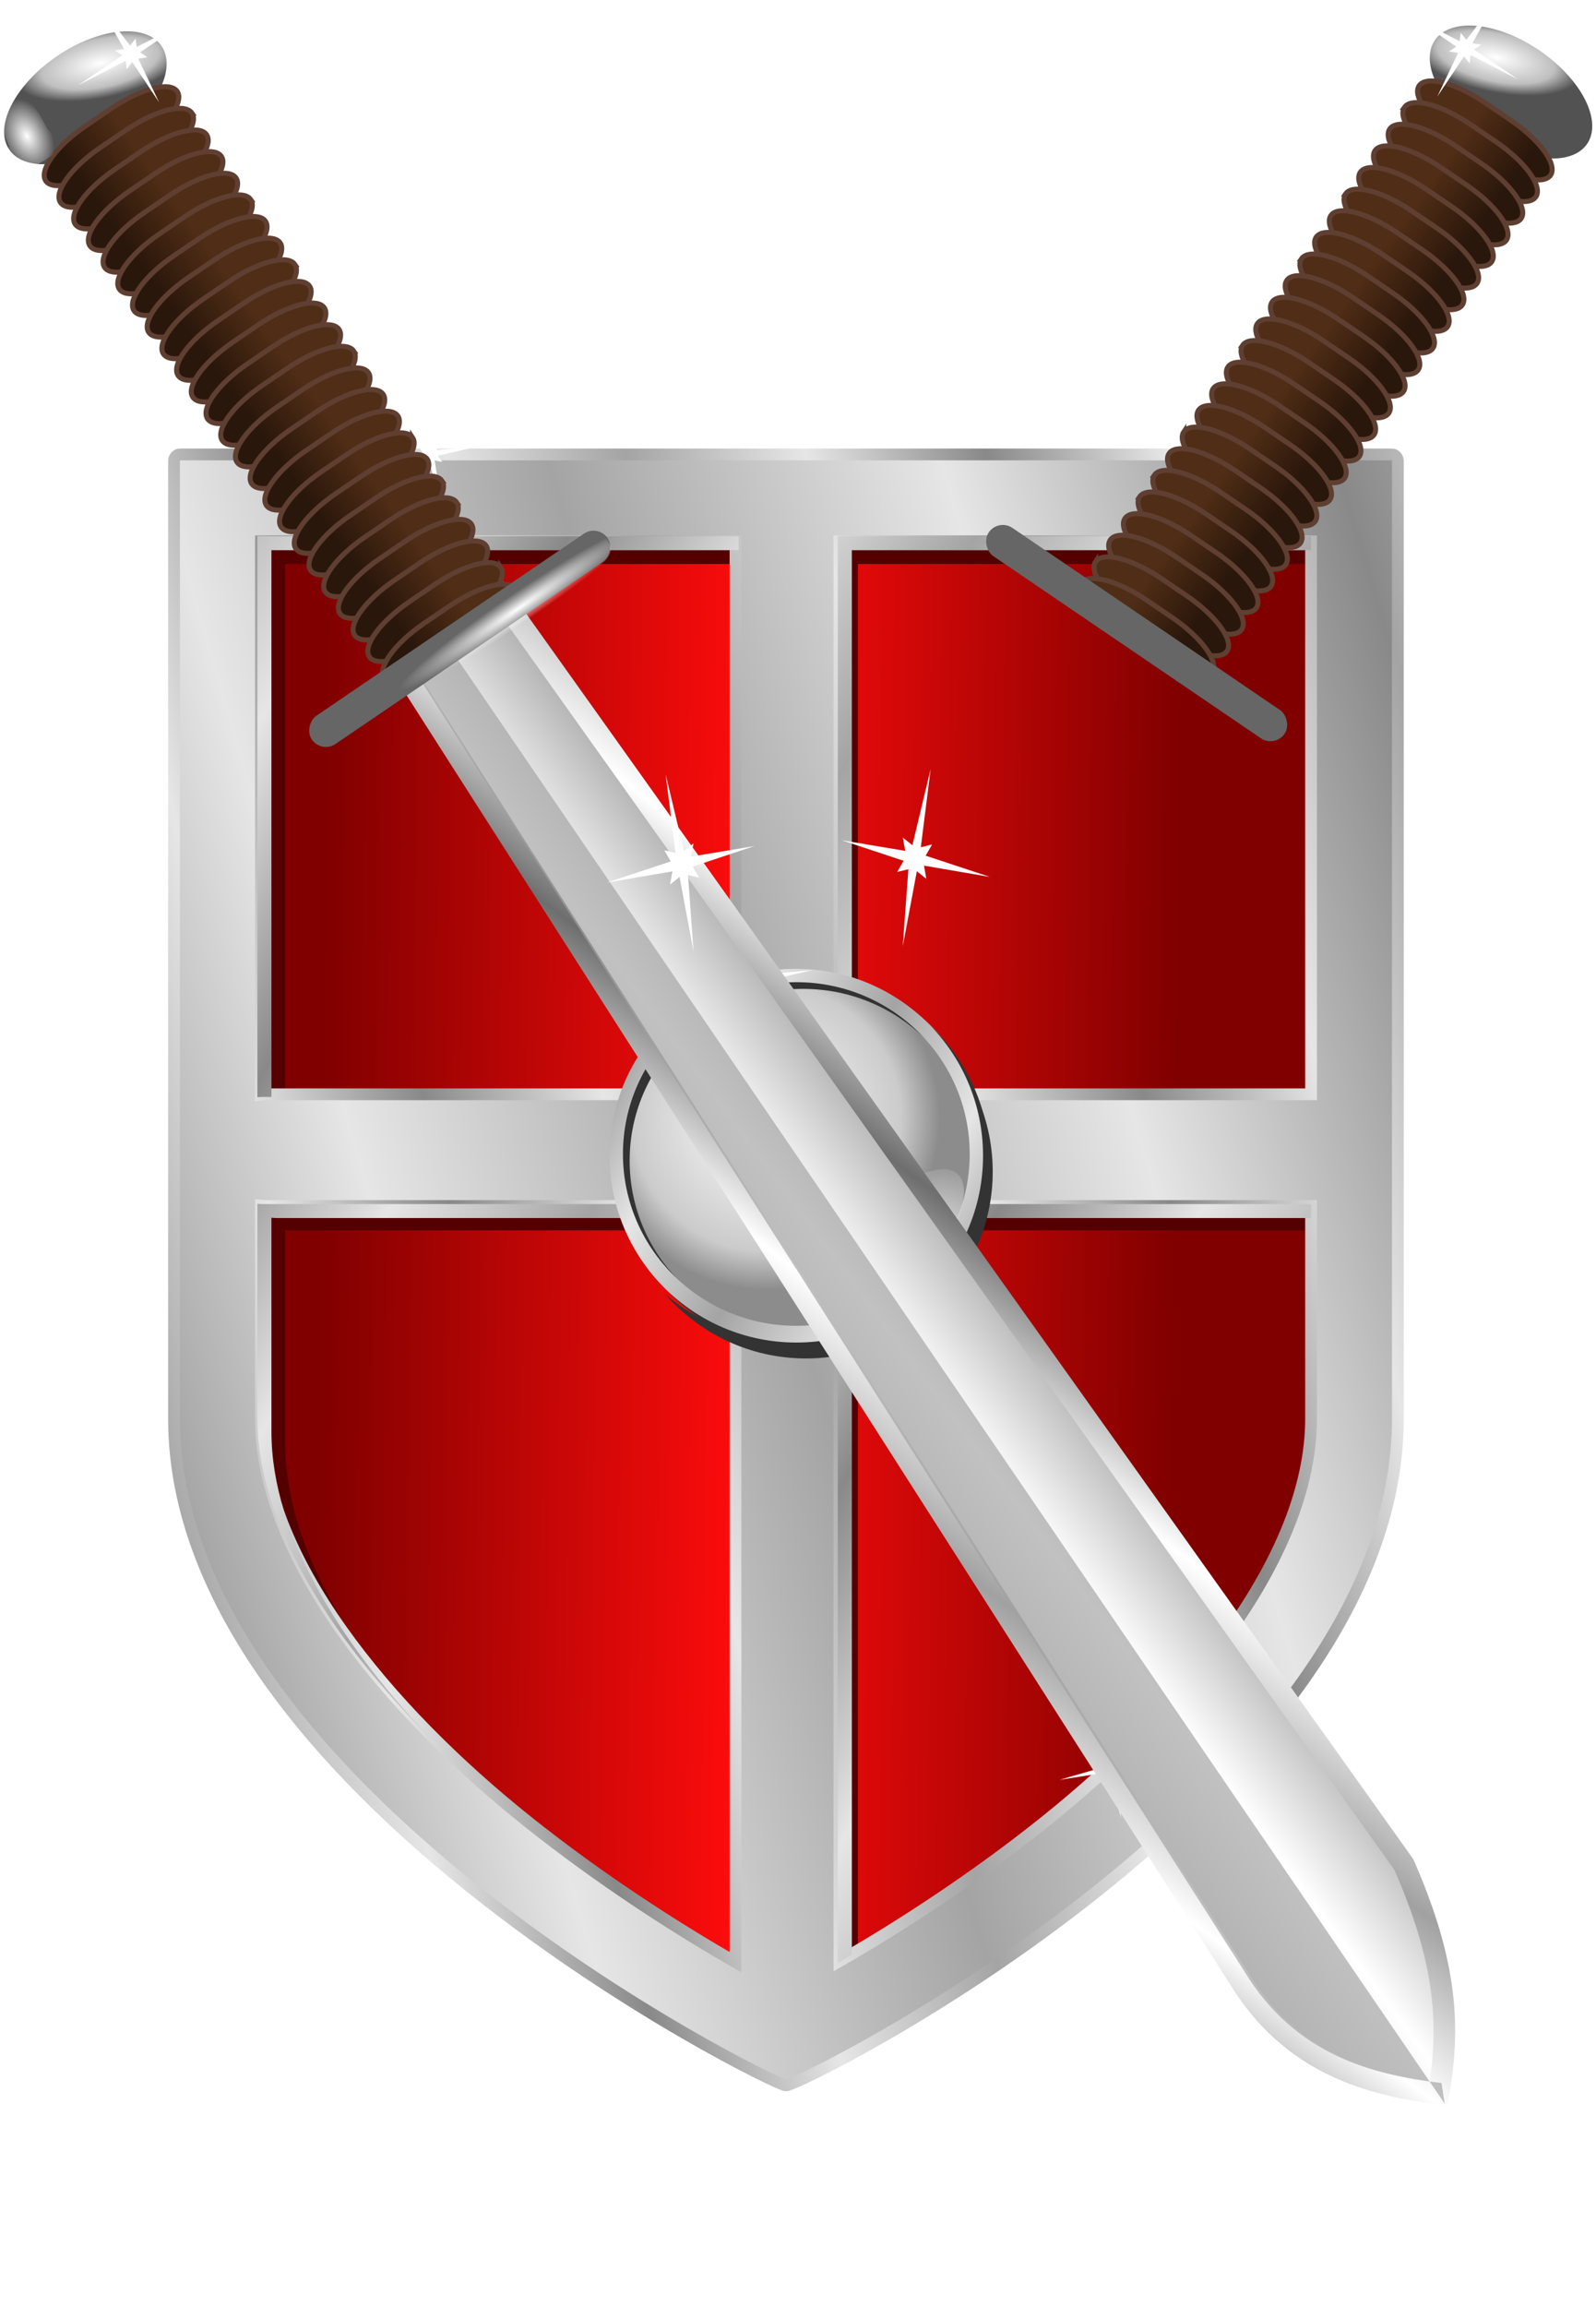 <?xml version="1.0" encoding="UTF-8"?>
<svg xmlns:rdf="http://www.w3.org/1999/02/22-rdf-syntax-ns#" xmlns="http://www.w3.org/2000/svg" xmlns:cc="http://web.resource.org/cc/" xmlns:xlink="http://www.w3.org/1999/xlink" xmlns:dc="http://purl.org/dc/elements/1.1/" xmlns:svg="http://www.w3.org/2000/svg" xmlns:inkscape="http://www.inkscape.org/namespaces/inkscape" xmlns:sodipodi="http://sodipodi.sourceforge.net/DTD/sodipodi-0.dtd" xmlns:ns1="http://sozi.baierouge.fr" id="svg2" viewBox="0 0 393.32 568.34" version="1.0">
  <defs id="defs4">
    <linearGradient id="linearGradient5088">
      <stop id="stop5090" stop-color="#898989" offset="0"/>
      <stop id="stop5096" stop-color="#e6e6e6" offset=".5"/>
      <stop id="stop5092" stop-color="#a4a4a4" offset="1"/>
    </linearGradient>
    <filter id="filter10017">
      <feGaussianBlur id="feGaussianBlur10019" stdDeviation="2.77"/>
    </filter>
    <filter id="filter5135">
      <feGaussianBlur id="feGaussianBlur5137" stdDeviation="14.531"/>
    </filter>
    <radialGradient id="radialGradient12314" gradientUnits="userSpaceOnUse" cy="586.54" cx="-184.38" r="73.397">
      <stop id="stop12310" stop-color="#fff" offset="0"/>
      <stop id="stop12316" stop-color="#cbcbcb" offset=".778"/>
      <stop id="stop12312" stop-color="#8c8c8c" offset="1"/>
    </radialGradient>
    <filter id="filter3321">
      <feGaussianBlur id="feGaussianBlur3323" stdDeviation="3.843"/>
    </filter>
    <linearGradient id="linearGradient5355">
      <stop id="stop5357" stop-color="#fff" offset="0"/>
      <stop id="stop5359" stop-color="#fff" stop-opacity="0" offset="1"/>
    </linearGradient>
    <radialGradient id="radialGradient4297" cx="243.79" xlink:href="#linearGradient5355" gradientUnits="userSpaceOnUse" cy="348.82" r="1.043" gradientTransform="matrix(-4.863 3.454 -4.35 -8.126 2719.6 2028.8)"/>
    <radialGradient id="radialGradient4295" cx="243.79" xlink:href="#linearGradient5355" gradientUnits="userSpaceOnUse" cy="348.82" r="1.043" gradientTransform="matrix(2.022 2.972 -28.077 19.1 9438.6 -7234.3)"/>
    <linearGradient id="linearGradient4293" x1="250.58" xlink:href="#linearGradient6110" gradientUnits="userSpaceOnUse" x2="275.22" gradientTransform="matrix(.886 1.302 1.332 -.906 -831.46 375.55)" y1="301.44" y2="399.18"/>
    <linearGradient id="linearGradient4291" x1="181.66" gradientUnits="userSpaceOnUse" x2="181.87" gradientTransform="matrix(.906 1.332 -1.332 .906 366.99 -480.44)" y1="346.63" y2="356.54">
      <stop id="stop14973" stop-color="#502d16" offset="0"/>
      <stop id="stop14975" stop-color="#2a170b" offset="1"/>
    </linearGradient>
    <radialGradient id="radialGradient4236" cx="142.22" gradientUnits="userSpaceOnUse" cy="348.25" r="7.704" gradientTransform="matrix(.637 .263 -.655 1.588 281.89 -244.82)">
      <stop id="stop13029" stop-color="#fff" offset="0"/>
      <stop id="stop4382" stop-color="#bfbfbf" offset=".689"/>
      <stop id="stop13031" stop-color="#525252" offset="1"/>
    </radialGradient>
    <linearGradient id="linearGradient4234" x1="337.81" xlink:href="#linearGradient6110" spreadMethod="reflect" gradientUnits="userSpaceOnUse" x2="352.43" gradientTransform="matrix(.906 1.332 -1.332 .906 356.33 -452.25)" y1="322.94" y2="364.72"/>
    <linearGradient id="linearGradient4232" x1="250.58" xlink:href="#linearGradient6110" gradientUnits="userSpaceOnUse" x2="253.4" gradientTransform="matrix(.906 1.332 -1.332 .906 356.33 -452.25)" y1="308.5" y2="377.35"/>
    <linearGradient id="linearGradient6110">
      <stop id="stop6112" stop-color="#6e6e6e" offset="0"/>
      <stop id="stop6118" stop-color="#fff" offset=".5"/>
      <stop id="stop6114" stop-color="#a1a1a1" offset="1"/>
    </linearGradient>
    <radialGradient id="radialGradient4147" gradientUnits="userSpaceOnUse" cy="518.42" cx="426.2" gradientTransform="matrix(.987 .686 -.892 1.283 447.71 -433.28)" r="29.133">
      <stop id="stop13332" stop-color="#fff" offset="0"/>
      <stop id="stop13334" stop-color="#fff" stop-opacity="0" offset="1"/>
    </radialGradient>
    <linearGradient id="linearGradient4150" x1="719.46" xlink:href="#linearGradient5088" spreadMethod="reflect" gradientUnits="userSpaceOnUse" y1="591.23" gradientTransform="matrix(1.003 0 0 1 -455.51 -134.51)" x2="803.15" y2="638.46"/>
    <linearGradient id="linearGradient4157" x1="156.15" xlink:href="#linearGradient5088" spreadMethod="reflect" gradientUnits="userSpaceOnUse" y1="615.42" gradientTransform="matrix(1.003 0 0 1 -4.184 -173.87)" x2="276.68" y2="683.91"/>
    <linearGradient id="linearGradient4160" x1="45.442" xlink:href="#linearGradient5088" spreadMethod="reflect" gradientUnits="userSpaceOnUse" y1="450" gradientTransform="matrix(1 0 0 -1 -2.318 975.86)" x2="330.59" y2="533.55"/>
    <linearGradient id="linearGradient4162" x1="166.4" xlink:href="#linearGradient5088" spreadMethod="reflect" gradientUnits="userSpaceOnUse" y1="707.51" gradientTransform="matrix(1 0 0 -1 -2.318 975.86)" x2="300.03" y2="740.38"/>
    <linearGradient id="linearGradient4166" x1="172.58" gradientUnits="userSpaceOnUse" y1="523.65" gradientTransform="translate(6.8569e-7 -169.24)" x2="508.16" y2="527.76">
      <stop id="stop5108" stop-color="#800000" offset="0"/>
      <stop id="stop6083" stop-color="#ff0c0c" offset=".5"/>
      <stop id="stop5110" stop-color="#800000" offset="1"/>
    </linearGradient>
  </defs>
  <g id="layer1" transform="translate(-44.575 -27.868)">
    <path id="path11053" opacity=".714" style="color:#000000" d="m630.5 480.22c0 121.07-98.26 219.33-219.33 219.33-121.08 0-219.34-98.26-219.34-219.33 0-121.08 98.26-219.34 219.34-219.34 121.07 0 219.33 98.26 219.33 219.34z" transform="matrix(.849 0 0 .849 -1076.5 249.36)" filter="url(#filter5135)" fill="none"/>
    <g id="g4170" transform="matrix(.627 0 0 .627 16.627 10.395)">
      <path id="path2167" style="color:#000000" fill-rule="evenodd" fill="url(#linearGradient4166)" d="m149.44 245.17v217.37c0.75-0.08 1.51-0.12 2.28-0.12h184.25v-217.25h-186.53zm227.37 0v217.25h185.38v-217.25h-185.38zm-227.37 261v83.72c0 54.15 49.21 113.96 105.18 158.53 27.99 22.28 56.63 40.62 78.29 53.19 1.07 0.62 2.03 1.16 3.06 1.75v-297.07h-184.25c-0.77 0-1.53-0.04-2.28-0.12zm227.37 0.12v296.69c0.65-0.37 1.24-0.71 1.91-1.09 21.62-12.51 50.23-30.83 78.22-53.16 55.98-44.65 105.25-104.7 105.25-158.84v-83.6h-185.38z"/>
      <path id="path10994" style="color:#000000" d="m151.22 243.97v213.9c0.74-0.08 1.5-0.12 2.26-0.12h3.19v-208.3h177.23v-5.48h-182.68zm225.11 0v217.78h5.45v-212.3h178.08v-5.48h-183.53zm-225.11 261.64v83.92c0 42.68 30.12 88.84 69.92 128.35-37.08-38.26-64.47-82.15-64.47-122.86v-83.93c0.74 0.09 1.49 0.13 2.26 0.13h176.97v-5.49h-182.42c-0.76 0-1.52-0.04-2.26-0.12zm225.11 0.12v297.42c0.65-0.37 1.23-0.71 1.89-1.1 1.14-0.66 2.38-1.43 3.56-2.13v-288.7h178.08v-5.49h-183.53z" fill-rule="evenodd" filter="url(#filter10017)" fill="#500"/>
      <path id="path10990" style="color:#000000" d="m115.32 206.4c-1.3 0-2.35 1.15-2.35 2.57v376.28c0 145.1 234.73 261.53 240.5 261.9 5.76 0.38 240.53-116.8 240.53-261.9v-376.28c0-1.42-1.07-2.57-2.37-2.57h-476.31zm31.81 34.13h186.53v217.25h-184.25c-0.77 0-1.53 0.04-2.28 0.12v-217.37zm227.37 0h185.38v217.25h-185.38v-217.25zm-227.37 261c0.75 0.08 1.51 0.12 2.28 0.12h184.25v297.07c-1.03-0.59-1.98-1.13-3.06-1.75-21.66-12.57-50.3-30.91-78.28-53.19-55.98-44.57-105.19-104.38-105.19-158.53v-83.72zm227.37 0.12h185.38v83.6c0 54.14-49.27 114.19-105.25 158.84-27.99 22.33-56.6 40.65-78.22 53.16-0.66 0.38-1.26 0.72-1.91 1.09v-296.69z" fill-rule="evenodd" stroke="url(#linearGradient4162)" stroke-width="4.623px" fill="url(#linearGradient4160)"/>
      <path id="path10996" style="color:#000000" fill-rule="evenodd" fill="url(#linearGradient4157)" d="m145.74 238.49v220.44c0.75-0.08 1.52-0.12 2.29-0.12h3.23v-214.83h183.63v-5.49h-189.15zm228.13 0v218.32h5.52v-212.83h180.47v-5.49h-185.99zm-228.13 262.28v84.13c0 42.78 30.53 89.06 70.86 128.66-37.58-38.35-65.34-82.35-65.34-123.16v-84.13c0.75 0.08 1.52 0.12 2.29 0.12h179.34v-5.49h-184.86c-0.77 0-1.54-0.04-2.29-0.13zm228.13 0.13v298.14c0.65-0.37 1.25-0.71 1.92-1.1 1.15-0.67 2.41-1.43 3.6-2.13v-289.42h180.47v-5.49h-185.99z"/>
      <path id="path11321" style="color:#000000" d="m409.42 432.73c11.1 12.82 17.85 29.51 17.91 47.78v0.22c0 40.52-32.9 73.41-73.41 73.41-18.37 0-35.12-6.8-48-17.97 13.46 15.52 33.29 25.38 55.44 25.38 40.51 0 73.4-32.9 73.4-73.41v-0.22c-0.07-22.04-9.9-41.78-25.34-55.19z" fill-rule="evenodd" filter="url(#filter10017)" fill="#333"/>
      <path id="path10998" style="color:#000000" d="m-96.854 603.66a73.397 73.397 0 1 1 0 -0.23" fill-rule="evenodd" transform="translate(529.13 -120.46)" fill="#b3b3b3"/>
      <path id="path11326" style="color:#000000" d="m-96.854 603.66a73.397 73.397 0 1 1 0 -0.23" fill-rule="evenodd" transform="matrix(.928 0 0 .92 516.96 -72.554)" fill="url(#radialGradient12314)"/>
      <path id="path11335" style="color:#000000" fill-rule="evenodd" fill="#333" d="m360.2 411.11c-40.51 0-73.4 32.89-73.4 73.41 0 40.51 32.89 73.4 73.4 73.4 40.52 0 73.38-32.89 73.38-73.4v-0.22c-0.13-40.44-32.94-73.19-73.38-73.19zm0 5.25c37.55 0 68.01 30.1 68.13 67.28v0.22c0 37.25-30.51 67.5-68.13 67.5-37.61 0-68.15-30.25-68.15-67.5 0-37.26 30.54-67.5 68.15-67.5z"/>
      <path id="path11328" style="color:#000000" fill-rule="evenodd" fill="url(#linearGradient4150)" d="m357.58 408.48c-40.51 0-73.41 32.9-73.41 73.41 0 40.52 32.9 73.41 73.41 73.41 40.52 0 73.38-32.89 73.38-73.41v-0.22c-0.13-40.43-32.94-73.19-73.38-73.19zm0 5.25c37.54 0 68.01 30.1 68.13 67.29v0.21c0 37.26-30.51 67.5-68.13 67.5s-68.16-30.24-68.16-67.5c0-37.25 30.54-67.5 68.16-67.5z"/>
      <path id="path12318" style="color:#000000" fill-rule="evenodd" fill="url(#radialGradient4147)" d="m413.43 487.31c12.33-1.66 13.45 11.78 2.49 28.41-10.95 16.62-25.96 26.27-38.29 27.93s-17.34-6.59-6.39-23.22c10.94-16.59 29.78-31.4 42.12-33.11"/>
      <path id="path5586" style="color:#000000" d="m142.37 165.39l-11.69-2.31 10.47 68.42-19.23-66.59-9.79 6.78 2.31-11.69-69.047 11.11 67.227-19.86-6.79-9.8 11.69 2.31-9.84-65.894 18.6 64.074 9.79-6.79-2.31 11.69 67.79-6.69-65.97 15.45 6.79 9.79z" transform="matrix(.254 0 0 .249 182.23 168.16)" filter="url(#filter3321)" fill="#fff"/>
      <path id="path17038" style="color:#000000" d="m142.37 165.39l-11.69-2.31 10.47 68.42-19.23-66.59-9.79 6.78 2.31-11.69-69.047 11.11 67.227-19.86-6.79-9.8 11.69 2.31-9.84-65.894 18.6 64.074 9.79-6.79-2.31 11.69 67.79-6.69-65.97 15.45 6.79 9.79z" transform="matrix(.254 0 0 .249 449.42 684.51)" filter="url(#filter3321)" fill="#fff"/>
      <path id="path17040" style="color:#000000" d="m142.37 165.39l-11.69-2.31 10.47 68.42-19.23-66.59-9.79 6.78 2.31-11.69-69.047 11.11 67.227-19.86-6.79-9.8 11.69 2.31-9.84-65.894 18.6 64.074 9.79-6.79-2.31 11.69 67.79-6.69-65.97 15.45 6.79 9.79z" transform="matrix(.254 0 0 .249 312.96 374.01)" filter="url(#filter3321)" fill="#fff"/>
    </g>
    <g id="g4067" transform="matrix(1 0 0 1 34.54 25.092)">
      <path id="path4069" style="color:#000000" d="m142.37 165.39l-11.69-2.31 10.47 68.42-19.23-66.59-9.79 6.78 2.31-11.69-69.047 11.11 67.227-19.86-6.79-9.8 11.69 2.31-9.84-65.894 18.6 64.074 9.79-6.79-2.31 11.69 67.79-6.69-65.97 15.45 6.79 9.79z" transform="matrix(.169 0 0 .165 91.925 64.228)" filter="url(#filter3321)" fill="#fff"/>
      <path id="path4071" style="color:#000000" d="m142.37 165.39l-11.69-2.31 10.47 68.42-19.23-66.59-9.79 6.78 2.31-11.69-69.047 11.11 67.227-19.86-6.79-9.8 11.69 2.31-9.84-65.894 18.6 64.074 9.79-6.79-2.31 11.69 67.79-6.69-65.97 15.45 6.79 9.79z" transform="matrix(.169 0 0 .165 269.27 406.96)" filter="url(#filter3321)" fill="#fff"/>
      <g id="g4029">
        <path id="rect7099" style="color:#000000" d="m132.09 147.83l223.93 314.24c9.83 22.53 11.74 38.35 8.53 56.41-16.7-2.21-36.3-7.1-49.32-28.66l-207.28-324.3 24.14-17.69z" stroke="url(#linearGradient4234)" stroke-width="5.317" fill="url(#linearGradient4232)"/>
        <path id="path11077" style="color:#000000" transform="matrix(.906 1.332 -1.332 .906 364.28 -487.1)" fill="url(#radialGradient4236)" d="m155.18 350.49a7.704 14.086 0 1 1 0 -0.05"/>
        <path id="path15994" style="color:#000000" d="m53.71 25.307c1.769 2.6-2.634 8.658-9.871 13.581l-6.26 4.259c-7.238 4.923-14.489 6.793-16.258 4.193-1.769-2.601 2.633-8.658 9.871-13.582l6.26-4.258c7.238-4.924 14.489-6.794 16.258-4.193z" stroke="#5f3f31" stroke-width="1.232" fill="url(#linearGradient4291)"/>
        <path id="path15992" style="color:#000000" d="m57.335 30.635c1.769 2.601-2.634 8.658-9.872 13.582l-6.26 4.258c-7.237 4.924-14.488 6.794-16.257 4.193s2.633-8.658 9.871-13.581l6.26-4.259c7.238-4.923 14.489-6.793 16.258-4.193z" stroke="#5f3f31" stroke-width="1.232" fill="url(#linearGradient4291)"/>
        <path id="path15990" style="color:#000000" d="m60.959 35.964c1.769 2.6-2.633 8.657-9.871 13.581l-6.26 4.258c-7.238 4.924-14.489 6.794-16.258 4.193-1.769-2.6 2.634-8.657 9.872-13.581l6.26-4.258c7.237-4.924 14.488-6.794 16.257-4.193z" stroke="#5f3f31" stroke-width="1.232" fill="url(#linearGradient4291)"/>
        <path id="path15988" style="color:#000000" d="m64.584 41.292c1.769 2.601-2.633 8.658-9.871 13.581l-6.26 4.259c-7.238 4.923-14.489 6.794-16.258 4.193s2.634-8.658 9.871-13.581l6.26-4.259c7.238-4.923 14.489-6.794 16.258-4.193z" stroke="#5f3f31" stroke-width="1.232" fill="url(#linearGradient4291)"/>
        <path id="path15986" style="color:#000000" d="m68.209 46.621c1.769 2.6-2.634 8.657-9.871 13.581l-6.26 4.258c-7.238 4.924-14.489 6.794-16.258 4.193-1.769-2.6 2.633-8.657 9.871-13.581l6.26-4.258c7.238-4.924 14.489-6.794 16.258-4.193z" stroke="#5f3f31" stroke-width="1.232" fill="url(#linearGradient4291)"/>
        <path id="path15984" style="color:#000000" d="m71.834 51.949c1.769 2.601-2.634 8.658-9.872 13.581l-6.26 4.259c-7.237 4.923-14.488 6.793-16.257 4.193-1.77-2.601 2.633-8.658 9.871-13.582l6.26-4.258c7.238-4.924 14.488-6.794 16.258-4.193z" stroke="#5f3f31" stroke-width="1.232" fill="url(#linearGradient4291)"/>
        <path id="path15982" style="color:#000000" d="m75.458 57.277c1.769 2.601-2.633 8.658-9.871 13.582l-6.26 4.258c-7.238 4.924-14.489 6.794-16.258 4.193-1.769-2.6 2.634-8.658 9.871-13.581l6.261-4.259c7.237-4.923 14.488-6.793 16.257-4.193z" stroke="#5f3f31" stroke-width="1.232" fill="url(#linearGradient4291)"/>
        <path id="path15980" style="color:#000000" d="m79.083 62.606c1.769 2.6-2.634 8.658-9.871 13.581l-6.26 4.259c-7.238 4.923-14.489 6.793-16.258 4.193-1.769-2.601 2.633-8.658 9.871-13.582l6.26-4.258c7.238-4.924 14.489-6.794 16.258-4.193z" stroke="#5f3f31" stroke-width="1.232" fill="url(#linearGradient4291)"/>
        <path id="path15978" style="color:#000000" d="m82.708 67.934c1.769 2.601-2.634 8.658-9.872 13.582l-6.26 4.258c-7.237 4.924-14.488 6.794-16.257 4.193-1.769-2.6 2.633-8.658 9.871-13.581l6.26-4.259c7.238-4.923 14.489-6.793 16.258-4.193z" stroke="#5f3f31" stroke-width="1.232" fill="url(#linearGradient4291)"/>
        <path id="path15976" style="color:#000000" d="m86.332 73.263c1.77 2.6-2.633 8.658-9.871 13.581l-6.26 4.259c-7.238 4.923-14.488 6.793-16.258 4.193-1.769-2.601 2.634-8.658 9.872-13.582l6.26-4.258c7.237-4.924 14.488-6.794 16.257-4.193z" stroke="#5f3f31" stroke-width="1.232" fill="url(#linearGradient4291)"/>
        <path id="path15974" style="color:#000000" d="m89.957 78.591c1.769 2.601-2.633 8.658-9.871 13.582l-6.26 4.258c-7.238 4.919-14.489 6.789-16.258 4.189-1.769-2.596 2.634-8.654 9.871-13.577l6.26-4.259c7.238-4.923 14.489-6.793 16.258-4.193z" stroke="#5f3f31" stroke-width="1.232" fill="url(#linearGradient4291)"/>
        <path id="path15972" style="color:#000000" d="m93.582 83.92c1.769 2.6-2.634 8.658-9.871 13.581l-6.26 4.259c-7.238 4.92-14.489 6.79-16.258 4.19s2.633-8.655 9.871-13.579l6.26-4.258c7.238-4.924 14.489-6.794 16.258-4.193z" stroke="#5f3f31" stroke-width="1.232" fill="url(#linearGradient4291)"/>
        <path id="path15970" style="color:#000000" d="m97.207 89.248c1.769 2.601-2.634 8.658-9.872 13.582l-6.26 4.26c-7.237 4.92-14.488 6.79-16.257 4.19s2.633-8.66 9.871-13.58l6.26-4.259c7.238-4.923 14.489-6.793 16.258-4.193z" stroke="#5f3f31" stroke-width="1.232" fill="url(#linearGradient4291)"/>
        <path id="path15968" style="color:#000000" d="m100.83 94.577c1.77 2.6-2.632 8.653-9.87 13.583l-6.26 4.26c-7.238 4.92-14.489 6.79-16.258 4.19s2.634-8.66 9.872-13.58l6.26-4.26c7.237-4.924 14.488-6.794 16.256-4.193z" stroke="#5f3f31" stroke-width="1.232" fill="url(#linearGradient4291)"/>
        <path id="path15966" style="color:#000000" d="m104.46 99.905c1.77 2.605-2.64 8.655-9.875 13.585l-6.26 4.25c-7.238 4.93-14.489 6.8-16.258 4.2s2.634-8.66 9.871-13.58l6.26-4.26c7.238-4.925 14.492-6.795 16.262-4.195z" stroke="#5f3f31" stroke-width="1.232" fill="url(#linearGradient4291)"/>
        <path id="path15964" style="color:#000000" d="m108.08 105.23c1.77 2.6-2.63 8.66-9.87 13.58l-6.26 4.26c-7.238 4.93-14.489 6.8-16.258 4.2s2.633-8.66 9.871-13.58l6.26-4.26c7.238-4.93 14.487-6.8 16.257-4.2z" stroke="#5f3f31" stroke-width="1.232" fill="url(#linearGradient4291)"/>
        <path id="path15962" style="color:#000000" d="m111.71 110.56c1.76 2.6-2.64 8.66-9.88 13.58l-6.256 4.26c-7.237 4.93-14.488 6.8-16.257 4.19-1.77-2.6 2.633-8.65 9.871-13.58l6.26-4.25c7.242-4.93 14.492-6.8 16.262-4.2z" stroke="#5f3f31" stroke-width="1.232" fill="url(#linearGradient4291)"/>
        <path id="path15960" style="color:#000000" d="m115.33 115.89c1.77 2.6-2.63 8.66-9.87 13.58l-6.261 4.26c-7.238 4.92-14.489 6.79-16.258 4.19s2.634-8.65 9.871-13.58l6.261-4.26c7.237-4.92 14.487-6.79 16.257-4.19z" stroke="#5f3f31" stroke-width="1.232" fill="url(#linearGradient4291)"/>
        <path id="path15958" style="color:#000000" d="m118.95 121.22c1.77 2.6-2.63 8.66-9.87 13.58l-6.26 4.26c-7.234 4.92-14.485 6.79-16.254 4.19s2.633-8.66 9.871-13.58l6.263-4.26c7.24-4.92 14.49-6.79 16.25-4.19z" stroke="#5f3f31" stroke-width="1.232" fill="url(#linearGradient4291)"/>
        <path id="path15956" style="color:#000000" d="m122.58 126.55c1.77 2.6-2.63 8.66-9.87 13.58l-6.26 4.26c-7.239 4.92-14.49 6.79-16.259 4.19s2.633-8.66 9.869-13.58l6.26-4.26c7.24-4.92 14.49-6.79 16.26-4.19z" stroke="#5f3f31" stroke-width="1.232" fill="url(#linearGradient4291)"/>
        <path id="path15954" style="color:#000000" d="m126.2 131.88c1.77 2.6-2.63 8.65-9.87 13.58l-6.26 4.26c-7.23 4.92-14.485 6.79-16.255 4.19-1.769-2.6 2.634-8.66 9.875-13.58l6.26-4.26c7.23-4.92 14.49-6.79 16.25-4.19z" stroke="#5f3f31" stroke-width="1.232" fill="url(#linearGradient4291)"/>
        <path id="path15952" style="color:#000000" d="m129.83 137.2c1.77 2.6-2.63 8.66-9.87 13.59l-6.26 4.25c-7.24 4.93-14.491 6.8-16.26 4.2s2.63-8.66 9.87-13.58l6.26-4.26c7.24-4.93 14.49-6.8 16.26-4.2z" stroke="#5f3f31" stroke-width="1.232" fill="url(#linearGradient4291)"/>
        <path id="path15950" style="color:#000000" d="m133.45 142.53c1.77 2.6-2.63 8.66-9.87 13.58l-6.26 4.26c-7.24 4.93-14.49 6.8-16.26 4.2-1.764-2.6 2.64-8.66 9.88-13.59l6.26-4.25c7.23-4.93 14.48-6.8 16.25-4.2z" stroke="#5f3f31" stroke-width="1.232" fill="url(#linearGradient4291)"/>
        <path id="rect10025" style="color:#000000" d="m137.08 147.86c1.77 2.6-2.63 8.66-9.87 13.58l-6.26 4.26c-7.24 4.92-14.49 6.79-16.26 4.19s2.63-8.65 9.87-13.58l6.26-4.26c7.24-4.92 14.49-6.79 16.26-4.19z" stroke="#5f3f31" stroke-width="1.232" fill="url(#linearGradient4291)"/>
        <path id="path16965" opacity=".664" style="color:#000000" fill="url(#linearGradient4293)" d="m122.51 164.76l-8.38 6.23 202.43 317.17c12.71 21.09 32.12 25.72 48.69 27.71 0.03-0.16 0.82 5.28 0.85 5.12l-243.59-356.23z"/>
        <rect id="rect10098" style="color:#000000" transform="rotate(55.774)" ry="4.199" height="88.178" width="8.398" y="-55.99" x="197.57" fill="#666"/>
        <path id="path4384" style="color:#000000" fill="url(#radialGradient4295)" d="m139.79 155.56c-19.76 13.44-36.74 22.96-37.9 21.25-1.17-1.71 13.93-14.01 33.69-27.45 19.12-13.01 18.35-19.44 23.45-14.24 4.18 4.27 0.59 6.94-19.12 20.36"/>
        <path id="path8389" style="color:#000000" fill="url(#radialGradient4297)" d="m12.338 38.879c-2.791-5.839-3.084-11.789-0.654-13.281 2.43-1.493 6.668 2.034 9.459 7.872 2.701 5.649 9.802 2.23 1.531 7.719-6.777 4.498-8.131 3.956-10.924-1.866"/>
        <path id="path2309" style="color:#000000" d="m142.37 165.39l-11.69-2.31 10.47 68.42-19.23-66.59-9.79 6.78 2.31-11.69-69.047 11.11 67.227-19.86-6.79-9.8 11.69 2.31-9.84-65.894 18.6 64.074 9.79-6.79-2.31 11.69 67.79-6.69-65.97 15.45 6.79 9.79z" transform="matrix(.058 .165 -.18 .063 62.776 -14.098)" filter="url(#filter3321)" fill="#fff"/>
        <path id="path3325" style="color:#000000" d="m142.37 165.39l-11.69-2.31 10.47 68.42-19.23-66.59-9.79 6.78 2.31-11.69-69.047 11.11 67.227-19.86-6.79-9.8 11.69 2.31-9.84-65.894 18.6 64.074 9.79-6.79-2.31 11.69 67.79-6.69-65.97 15.45 6.79 9.79z" transform="matrix(-.003 .279 -.237 -.002 214.78 181.28)" filter="url(#filter3321)" fill="#fff"/>
        <path id="path3327" style="color:#000000" d="m142.37 165.39l-11.69-2.31 10.47 68.42-19.23-66.59-9.79 6.78 2.31-11.69-69.047 11.11 67.227-19.86-6.79-9.8 11.69 2.31-9.84-65.894 18.6 64.074 9.79-6.79-2.31 11.69 67.79-6.69-65.97 15.45 6.79 9.79z" transform="matrix(.044 .149 -.159 .047 394.2 534.75)" filter="url(#filter3321)" fill="#fff"/>
      </g>
      <g id="g4164" transform="matrix(-1 0 0 1 413.48 -1.414)">
        <path id="path4166" style="color:#000000" d="m132.09 147.83l223.93 314.24c9.83 22.53 11.74 38.35 8.53 56.41-16.7-2.21-36.3-7.1-49.32-28.66l-207.28-324.3 24.14-17.69z" stroke="url(#linearGradient4234)" stroke-width="5.317" fill="url(#linearGradient4232)"/>
        <path id="path4168" style="color:#000000" transform="matrix(.906 1.332 -1.332 .906 364.28 -487.1)" fill="url(#radialGradient4236)" d="m155.18 350.49a7.704 14.086 0 1 1 0 -0.05"/>
        <path id="path4170" style="color:#000000" d="m53.71 25.307c1.769 2.6-2.634 8.658-9.871 13.581l-6.26 4.259c-7.238 4.923-14.489 6.793-16.258 4.193-1.769-2.601 2.633-8.658 9.871-13.582l6.26-4.258c7.238-4.924 14.489-6.794 16.258-4.193z" stroke="#5f3f31" stroke-width="1.232" fill="url(#linearGradient4291)"/>
        <path id="path4172" style="color:#000000" d="m57.335 30.635c1.769 2.601-2.634 8.658-9.872 13.582l-6.26 4.258c-7.237 4.924-14.488 6.794-16.257 4.193s2.633-8.658 9.871-13.581l6.26-4.259c7.238-4.923 14.489-6.793 16.258-4.193z" stroke="#5f3f31" stroke-width="1.232" fill="url(#linearGradient4291)"/>
        <path id="path4174" style="color:#000000" d="m60.959 35.964c1.769 2.6-2.633 8.657-9.871 13.581l-6.26 4.258c-7.238 4.924-14.489 6.794-16.258 4.193-1.769-2.6 2.634-8.657 9.872-13.581l6.26-4.258c7.237-4.924 14.488-6.794 16.257-4.193z" stroke="#5f3f31" stroke-width="1.232" fill="url(#linearGradient4291)"/>
        <path id="path4176" style="color:#000000" d="m64.584 41.292c1.769 2.601-2.633 8.658-9.871 13.581l-6.26 4.259c-7.238 4.923-14.489 6.794-16.258 4.193s2.634-8.658 9.871-13.581l6.26-4.259c7.238-4.923 14.489-6.794 16.258-4.193z" stroke="#5f3f31" stroke-width="1.232" fill="url(#linearGradient4291)"/>
        <path id="path4178" style="color:#000000" d="m68.209 46.621c1.769 2.6-2.634 8.657-9.871 13.581l-6.26 4.258c-7.238 4.924-14.489 6.794-16.258 4.193-1.769-2.6 2.633-8.657 9.871-13.581l6.26-4.258c7.238-4.924 14.489-6.794 16.258-4.193z" stroke="#5f3f31" stroke-width="1.232" fill="url(#linearGradient4291)"/>
        <path id="path4180" style="color:#000000" d="m71.834 51.949c1.769 2.601-2.634 8.658-9.872 13.581l-6.26 4.259c-7.237 4.923-14.488 6.793-16.257 4.193-1.77-2.601 2.633-8.658 9.871-13.582l6.26-4.258c7.238-4.924 14.488-6.794 16.258-4.193z" stroke="#5f3f31" stroke-width="1.232" fill="url(#linearGradient4291)"/>
        <path id="path4182" style="color:#000000" d="m75.458 57.277c1.769 2.601-2.633 8.658-9.871 13.582l-6.26 4.258c-7.238 4.924-14.489 6.794-16.258 4.193-1.769-2.6 2.634-8.658 9.871-13.581l6.261-4.259c7.237-4.923 14.488-6.793 16.257-4.193z" stroke="#5f3f31" stroke-width="1.232" fill="url(#linearGradient4291)"/>
        <path id="path4184" style="color:#000000" d="m79.083 62.606c1.769 2.6-2.634 8.658-9.871 13.581l-6.26 4.259c-7.238 4.923-14.489 6.793-16.258 4.193-1.769-2.601 2.633-8.658 9.871-13.582l6.26-4.258c7.238-4.924 14.489-6.794 16.258-4.193z" stroke="#5f3f31" stroke-width="1.232" fill="url(#linearGradient4291)"/>
        <path id="path4186" style="color:#000000" d="m82.708 67.934c1.769 2.601-2.634 8.658-9.872 13.582l-6.26 4.258c-7.237 4.924-14.488 6.794-16.257 4.193-1.769-2.6 2.633-8.658 9.871-13.581l6.26-4.259c7.238-4.923 14.489-6.793 16.258-4.193z" stroke="#5f3f31" stroke-width="1.232" fill="url(#linearGradient4291)"/>
        <path id="path4188" style="color:#000000" d="m86.332 73.263c1.77 2.6-2.633 8.658-9.871 13.581l-6.26 4.259c-7.238 4.923-14.488 6.793-16.258 4.193-1.769-2.601 2.634-8.658 9.872-13.582l6.26-4.258c7.237-4.924 14.488-6.794 16.257-4.193z" stroke="#5f3f31" stroke-width="1.232" fill="url(#linearGradient4291)"/>
        <path id="path4190" style="color:#000000" d="m89.957 78.591c1.769 2.601-2.633 8.658-9.871 13.582l-6.26 4.258c-7.238 4.919-14.489 6.789-16.258 4.189-1.769-2.596 2.634-8.654 9.871-13.577l6.26-4.259c7.238-4.923 14.489-6.793 16.258-4.193z" stroke="#5f3f31" stroke-width="1.232" fill="url(#linearGradient4291)"/>
        <path id="path4192" style="color:#000000" d="m93.582 83.92c1.769 2.6-2.634 8.658-9.871 13.581l-6.26 4.259c-7.238 4.92-14.489 6.79-16.258 4.19s2.633-8.655 9.871-13.579l6.26-4.258c7.238-4.924 14.489-6.794 16.258-4.193z" stroke="#5f3f31" stroke-width="1.232" fill="url(#linearGradient4291)"/>
        <path id="path4194" style="color:#000000" d="m97.207 89.248c1.769 2.601-2.634 8.658-9.872 13.582l-6.26 4.26c-7.237 4.92-14.488 6.79-16.257 4.19s2.633-8.66 9.871-13.58l6.26-4.259c7.238-4.923 14.489-6.793 16.258-4.193z" stroke="#5f3f31" stroke-width="1.232" fill="url(#linearGradient4291)"/>
        <path id="path4196" style="color:#000000" d="m100.83 94.577c1.77 2.6-2.632 8.653-9.87 13.583l-6.26 4.26c-7.238 4.92-14.489 6.79-16.258 4.19s2.634-8.66 9.872-13.58l6.26-4.26c7.237-4.924 14.488-6.794 16.256-4.193z" stroke="#5f3f31" stroke-width="1.232" fill="url(#linearGradient4291)"/>
        <path id="path4198" style="color:#000000" d="m104.46 99.905c1.77 2.605-2.64 8.655-9.875 13.585l-6.26 4.25c-7.238 4.93-14.489 6.8-16.258 4.2s2.634-8.66 9.871-13.58l6.26-4.26c7.238-4.925 14.492-6.795 16.262-4.195z" stroke="#5f3f31" stroke-width="1.232" fill="url(#linearGradient4291)"/>
        <path id="path4200" style="color:#000000" d="m108.08 105.23c1.77 2.6-2.63 8.66-9.87 13.58l-6.26 4.26c-7.238 4.93-14.489 6.8-16.258 4.2s2.633-8.66 9.871-13.58l6.26-4.26c7.238-4.93 14.487-6.8 16.257-4.2z" stroke="#5f3f31" stroke-width="1.232" fill="url(#linearGradient4291)"/>
        <path id="path4202" style="color:#000000" d="m111.71 110.56c1.76 2.6-2.64 8.66-9.88 13.58l-6.256 4.26c-7.237 4.93-14.488 6.8-16.257 4.19-1.77-2.6 2.633-8.65 9.871-13.58l6.26-4.25c7.242-4.93 14.492-6.8 16.262-4.2z" stroke="#5f3f31" stroke-width="1.232" fill="url(#linearGradient4291)"/>
        <path id="path4204" style="color:#000000" d="m115.33 115.89c1.77 2.6-2.63 8.66-9.87 13.58l-6.261 4.26c-7.238 4.92-14.489 6.79-16.258 4.19s2.634-8.65 9.871-13.58l6.261-4.26c7.237-4.92 14.487-6.79 16.257-4.19z" stroke="#5f3f31" stroke-width="1.232" fill="url(#linearGradient4291)"/>
        <path id="path4206" style="color:#000000" d="m118.95 121.22c1.77 2.6-2.63 8.66-9.87 13.58l-6.26 4.26c-7.234 4.92-14.485 6.79-16.254 4.19s2.633-8.66 9.871-13.58l6.263-4.26c7.24-4.92 14.49-6.79 16.25-4.19z" stroke="#5f3f31" stroke-width="1.232" fill="url(#linearGradient4291)"/>
        <path id="path4208" style="color:#000000" d="m122.58 126.55c1.77 2.6-2.63 8.66-9.87 13.58l-6.26 4.26c-7.239 4.92-14.49 6.79-16.259 4.19s2.633-8.66 9.869-13.58l6.26-4.26c7.24-4.92 14.49-6.79 16.26-4.19z" stroke="#5f3f31" stroke-width="1.232" fill="url(#linearGradient4291)"/>
        <path id="path4210" style="color:#000000" d="m126.2 131.88c1.77 2.6-2.63 8.65-9.87 13.58l-6.26 4.26c-7.23 4.92-14.485 6.79-16.255 4.19-1.769-2.6 2.634-8.66 9.875-13.58l6.26-4.26c7.23-4.92 14.49-6.79 16.25-4.19z" stroke="#5f3f31" stroke-width="1.232" fill="url(#linearGradient4291)"/>
        <path id="path4212" style="color:#000000" d="m129.83 137.2c1.77 2.6-2.63 8.66-9.87 13.59l-6.26 4.25c-7.24 4.93-14.491 6.8-16.26 4.2s2.63-8.66 9.87-13.58l6.26-4.26c7.24-4.93 14.49-6.8 16.26-4.2z" stroke="#5f3f31" stroke-width="1.232" fill="url(#linearGradient4291)"/>
        <path id="path4214" style="color:#000000" d="m133.45 142.53c1.77 2.6-2.63 8.66-9.87 13.58l-6.26 4.26c-7.24 4.93-14.49 6.8-16.26 4.2-1.764-2.6 2.64-8.66 9.88-13.59l6.26-4.25c7.23-4.93 14.48-6.8 16.25-4.2z" stroke="#5f3f31" stroke-width="1.232" fill="url(#linearGradient4291)"/>
        <path id="path4216" style="color:#000000" d="m137.08 147.86c1.77 2.6-2.63 8.66-9.87 13.58l-6.26 4.26c-7.24 4.92-14.49 6.79-16.26 4.19s2.63-8.65 9.87-13.58l6.26-4.26c7.24-4.92 14.49-6.79 16.26-4.19z" stroke="#5f3f31" stroke-width="1.232" fill="url(#linearGradient4291)"/>
        <path id="path4218" opacity=".664" style="color:#000000" fill="url(#linearGradient4293)" d="m122.51 164.76l-8.38 6.23 202.43 317.17c12.71 21.09 32.12 25.72 48.69 27.71 0.03-0.16 0.82 5.28 0.85 5.12l-243.59-356.23z"/>
        <rect id="rect4220" style="color:#000000" ry="4.199" transform="rotate(55.774)" width="8.398" y="-55.99" x="197.57" height="88.178" fill="#666"/>
        <path id="path4222" style="color:#000000" fill="url(#radialGradient4295)" d="m139.79 155.56c-19.76 13.44-36.74 22.96-37.9 21.25-1.17-1.71 13.93-14.01 33.69-27.45 19.12-13.01 18.35-19.44 23.45-14.24 4.18 4.27 0.59 6.94-19.12 20.36"/>
        <path id="path4224" style="color:#000000" fill="url(#radialGradient4297)" d="m12.338 38.879c-2.791-5.839-3.084-11.789-0.654-13.281 2.43-1.493 6.668 2.034 9.459 7.872 2.701 5.649 9.802 2.23 1.531 7.719-6.777 4.498-8.131 3.956-10.924-1.866"/>
        <path id="path4226" style="color:#000000" d="m142.37 165.39l-11.69-2.31 10.47 68.42-19.23-66.59-9.79 6.78 2.31-11.69-69.047 11.11 67.227-19.86-6.79-9.8 11.69 2.31-9.84-65.894 18.6 64.074 9.79-6.79-2.31 11.69 67.79-6.69-65.97 15.45 6.79 9.79z" transform="matrix(.058 .165 -.18 .063 62.776 -14.098)" filter="url(#filter3321)" fill="#fff"/>
        <path id="path4228" style="color:#000000" d="m142.37 165.39l-11.69-2.31 10.47 68.42-19.23-66.59-9.79 6.78 2.31-11.69-69.047 11.11 67.227-19.86-6.79-9.8 11.69 2.31-9.84-65.894 18.6 64.074 9.79-6.79-2.31 11.69 67.79-6.69-65.97 15.45 6.79 9.79z" transform="matrix(-.003 .279 -.237 -.002 214.78 181.28)" filter="url(#filter3321)" fill="#fff"/>
        <path id="path4230" style="color:#000000" d="m142.37 165.39l-11.69-2.31 10.47 68.42-19.23-66.59-9.79 6.78 2.31-11.69-69.047 11.11 67.227-19.86-6.79-9.8 11.69 2.31-9.84-65.894 18.6 64.074 9.79-6.79-2.31 11.69 67.79-6.69-65.97 15.45 6.79 9.79z" transform="matrix(.044 .149 -.159 .047 394.2 534.75)" filter="url(#filter3321)" fill="#fff"/>
      </g>
    </g>
  </g>
</svg>